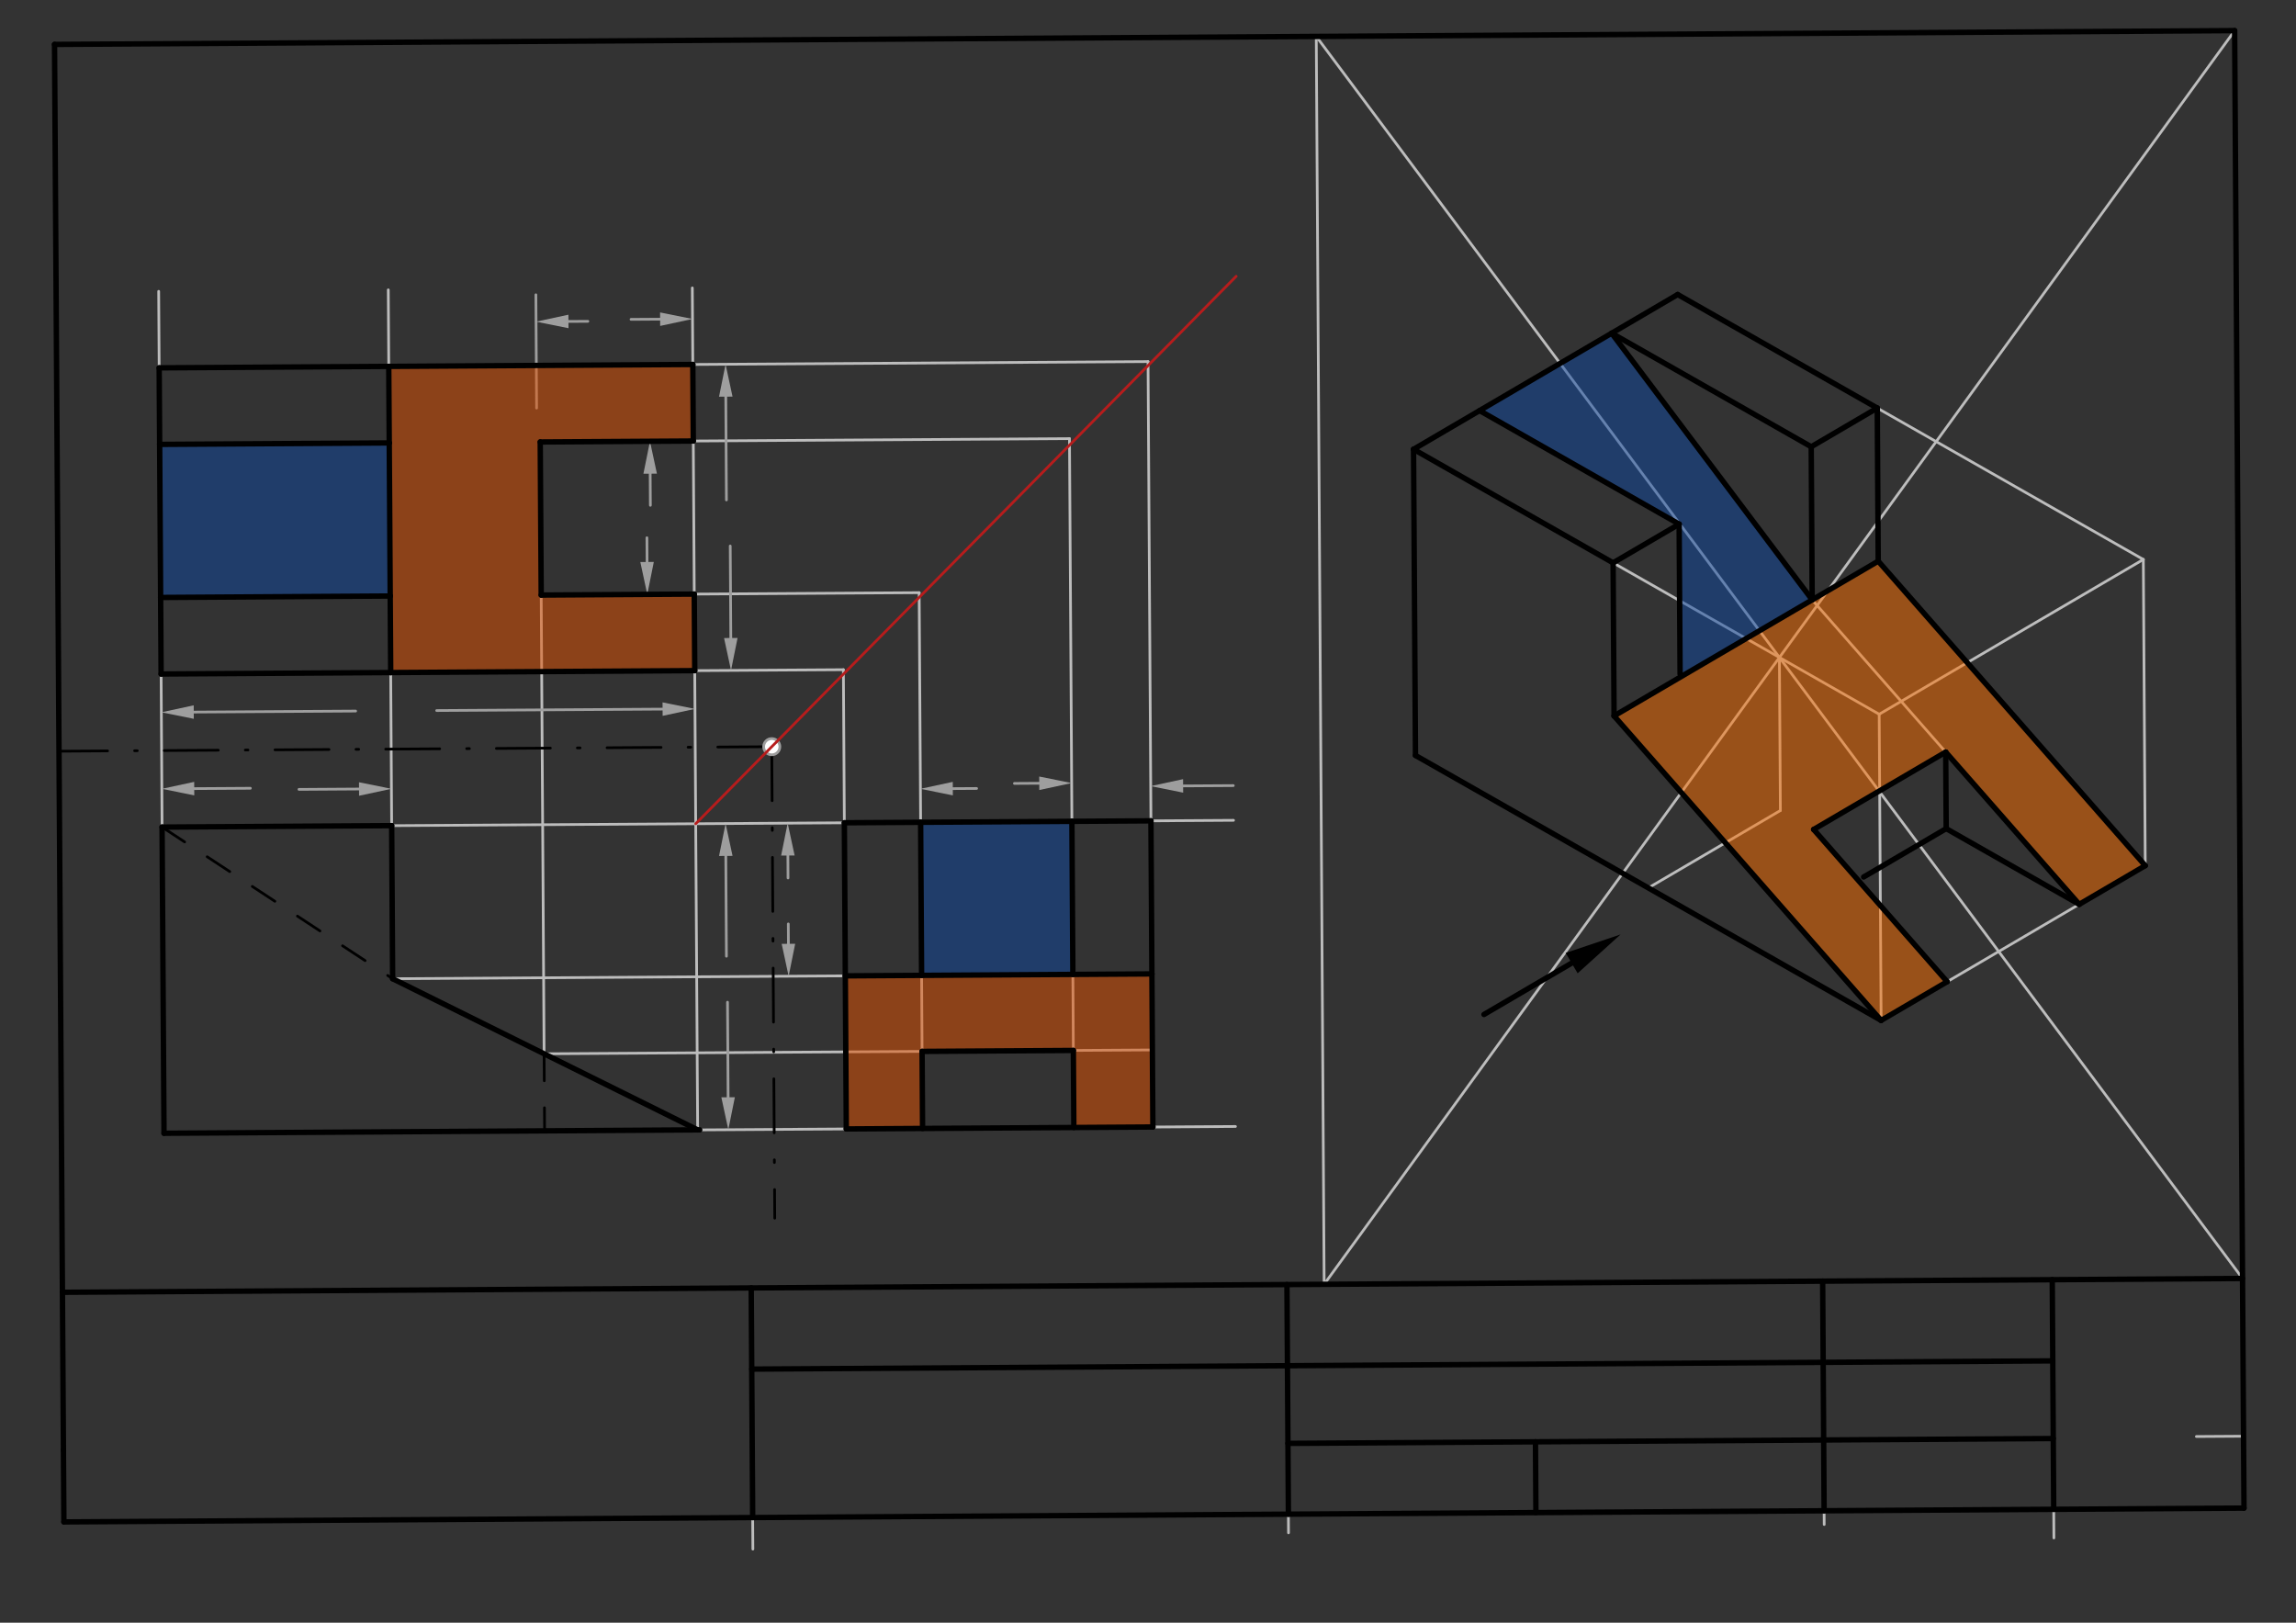<svg xmlns="http://www.w3.org/2000/svg" class="svg--1it" height="100%" preserveAspectRatio="xMidYMid meet" viewBox="0 0 850.394 600.945" width="100%"><rect x="0" y="0" width="850.394" height="600.945" fill="#333333" stroke="none"/><defs><marker id="marker-arrow" markerHeight="16" markerUnits="userSpaceOnUse" markerWidth="24" orient="auto-start-reverse" refX="24" refY="4" viewBox="0 0 24 8"><path d="M 0 0 L 24 4 L 0 8 z" stroke="inherit"></path></marker></defs><g class="aux-layer--1FB"><g class="element--2qn"><line stroke="#BDBDBD" stroke-dasharray="none" stroke-linecap="round" stroke-width="1" x1="813.493" x2="830.965" y1="531.993" y2="531.882"></line></g><g class="element--2qn"><line stroke="#BDBDBD" stroke-dasharray="none" stroke-linecap="round" stroke-width="1" x1="278.427" x2="278.849" y1="507.033" y2="573.698"></line></g><g class="element--2qn"><line stroke="#BDBDBD" stroke-dasharray="none" stroke-linecap="round" stroke-width="1" x1="477.081" x2="477.239" y1="542.601" y2="567.651"></line></g><g class="element--2qn"><line stroke="#BDBDBD" stroke-dasharray="none" stroke-linecap="round" stroke-width="1" x1="675.649" x2="675.403" y1="564.585" y2="525.612"></line></g><g class="element--2qn"><line stroke="#BDBDBD" stroke-dasharray="none" stroke-linecap="round" stroke-width="1" x1="760.551" x2="760.722" y1="542.535" y2="569.572"></line></g><g class="element--2qn"><line stroke="#BDBDBD" stroke-dasharray="none" stroke-linecap="round" stroke-width="1" x1="490.444" x2="487.519" y1="475.621" y2="13.491"></line></g><g class="element--2qn"><line stroke="#BDBDBD" stroke-dasharray="none" stroke-linecap="round" stroke-width="1" x1="487.519" x2="830.595" y1="13.491" y2="473.469"></line></g><g class="element--2qn"><line stroke="#BDBDBD" stroke-dasharray="none" stroke-linecap="round" stroke-width="1" x1="490.444" x2="827.67" y1="475.621" y2="11.338"></line></g><g class="element--2qn"><line stroke="#BDBDBD" stroke-dasharray="none" stroke-linecap="round" stroke-width="1" x1="659.057" x2="659.416" y1="243.48" y2="300.171"></line></g><g class="element--2qn"><line stroke="#BDBDBD" stroke-dasharray="none" stroke-linecap="round" stroke-width="1" x1="659.416" x2="610.499" y1="300.171" y2="328.828"></line></g><g class="element--2qn"><line stroke="#BDBDBD" stroke-dasharray="none" stroke-linecap="round" stroke-width="1" x1="610.499" x2="696.732" y1="328.828" y2="377.89"></line></g><g class="element--2qn"><line stroke="#BDBDBD" stroke-dasharray="none" stroke-linecap="round" stroke-width="1" x1="610.499" x2="524.266" y1="328.828" y2="279.767"></line></g><g class="element--2qn"><line stroke="#BDBDBD" stroke-dasharray="none" stroke-linecap="round" stroke-width="1" x1="696.732" x2="794.566" y1="377.89" y2="320.576"></line></g><g class="element--2qn"><line stroke="#BDBDBD" stroke-dasharray="none" stroke-linecap="round" stroke-width="1" x1="524.266" x2="523.548" y1="279.767" y2="166.383"></line></g><g class="element--2qn"><line stroke="#BDBDBD" stroke-dasharray="none" stroke-linecap="round" stroke-width="1" x1="696.732" x2="696.014" y1="377.89" y2="264.506"></line></g><g class="element--2qn"><line stroke="#BDBDBD" stroke-dasharray="none" stroke-linecap="round" stroke-width="1" x1="696.014" x2="523.548" y1="264.506" y2="166.383"></line></g><g class="element--2qn"><line stroke="#BDBDBD" stroke-dasharray="none" stroke-linecap="round" stroke-width="1" x1="696.014" x2="793.848" y1="264.506" y2="207.193"></line></g><g class="element--2qn"><line stroke="#BDBDBD" stroke-dasharray="none" stroke-linecap="round" stroke-width="1" x1="793.848" x2="794.566" y1="207.193" y2="320.576"></line></g><g class="element--2qn"><line stroke="#BDBDBD" stroke-dasharray="none" stroke-linecap="round" stroke-width="1" x1="793.848" x2="621.383" y1="207.193" y2="109.07"></line></g><g class="element--2qn"><line stroke="#BDBDBD" stroke-dasharray="none" stroke-linecap="round" stroke-width="1" x1="523.548" x2="621.383" y1="166.383" y2="109.07"></line></g><g class="element--2qn"><line stroke="#BDBDBD" stroke-dasharray="none" stroke-linecap="round" stroke-width="1" x1="770.107" x2="671.197" y1="334.905" y2="222.143"></line></g><g class="element--2qn"><line stroke="#BDBDBD" stroke-dasharray="none" stroke-linecap="round" stroke-width="1" x1="60.747" x2="457.589" y1="419.688" y2="417.176"></line></g><g class="element--2qn"><line stroke="#BDBDBD" stroke-dasharray="none" stroke-linecap="round" stroke-width="1" x1="60.747" x2="58.773" y1="419.688" y2="107.883"></line></g><g class="element--2qn"><line stroke="#BDBDBD" stroke-dasharray="none" stroke-linecap="round" stroke-width="1" x1="60.029" x2="456.871" y1="306.304" y2="303.792"></line></g><g class="element--2qn"><line stroke="#BDBDBD" stroke-dasharray="none" stroke-linecap="round" stroke-width="1" x1="258.397" x2="256.423" y1="418.437" y2="106.632"></line></g><g class="element--2qn"><line stroke="#BDBDBD" stroke-dasharray="none" stroke-linecap="round" stroke-width="1" x1="145.425" x2="145.067" y1="362.458" y2="305.766"></line></g><g class="element--2qn"><line stroke="#BDBDBD" stroke-dasharray="none" stroke-linecap="round" stroke-width="1" x1="145.067" x2="143.811" y1="305.766" y2="107.345"></line></g><g class="element--2qn"><line stroke="#BDBDBD" stroke-dasharray="none" stroke-linecap="round" stroke-width="1" x1="143.99" x2="425.209" y1="135.69" y2="133.911"></line></g><g class="element--2qn"><line stroke="#BDBDBD" stroke-dasharray="none" stroke-linecap="round" stroke-width="1" x1="144.708" x2="312.373" y1="249.074" y2="248.013"></line></g><g class="element--2qn"><line stroke="#BDBDBD" stroke-dasharray="none" stroke-linecap="round" stroke-width="1" x1="312.373" x2="313.449" y1="248.013" y2="418.088"></line></g><g class="element--2qn"><line stroke="#BDBDBD" stroke-dasharray="none" stroke-linecap="round" stroke-width="1" x1="425.209" x2="427.003" y1="133.911" y2="417.369"></line></g><g class="element--2qn"><line stroke="#BDBDBD" stroke-dasharray="none" stroke-linecap="round" stroke-width="1" x1="257.141" x2="340.445" y1="220.015" y2="219.488"></line></g><g class="element--2qn"><line stroke="#BDBDBD" stroke-dasharray="none" stroke-linecap="round" stroke-width="1" x1="256.782" x2="396.114" y1="163.324" y2="162.442"></line></g><g class="element--2qn"><line stroke="#BDBDBD" stroke-dasharray="none" stroke-linecap="round" stroke-width="1" x1="340.445" x2="341.701" y1="219.488" y2="417.909"></line></g><g class="element--2qn"><line stroke="#BDBDBD" stroke-dasharray="none" stroke-linecap="round" stroke-width="1" x1="396.114" x2="397.729" y1="162.442" y2="417.555"></line></g><g class="element--2qn"><line stroke="#BDBDBD" stroke-dasharray="none" stroke-linecap="round" stroke-width="1" x1="200.449" x2="201.526" y1="220.374" y2="390.449"></line></g><g class="element--2qn"><line stroke="#BDBDBD" stroke-dasharray="none" stroke-linecap="round" stroke-width="1" x1="201.524" x2="426.822" y1="390.255" y2="388.83"></line></g><g class="element--2qn"><line stroke="#BDBDBD" stroke-dasharray="none" stroke-linecap="round" stroke-width="1" x1="145.425" x2="426.644" y1="362.458" y2="360.678"></line></g><g class="element--2qn"><line stroke="#9E9E9E" stroke-dasharray="none" stroke-linecap="round" stroke-width="1" x1="71.939" x2="92.733" y1="292.055" y2="291.923"></line><path d="M59.939,292.131 l12,2.5 l0,-5 z" fill="#9E9E9E" stroke="#9E9E9E" stroke-width="0" transform="rotate(359.637, 59.939, 292.131)"></path></g><g class="element--2qn"><line stroke="#9E9E9E" stroke-dasharray="none" stroke-linecap="round" stroke-width="1" x1="132.98" x2="110.729" y1="292.2" y2="292.341"></line><path d="M144.98,292.124 l12,2.5 l0,-5 z" fill="#9E9E9E" stroke="#9E9E9E" stroke-width="0" transform="rotate(179.637, 144.98, 292.124)"></path></g><g class="element--2qn"><line stroke="#9E9E9E" stroke-dasharray="none" stroke-linecap="round" stroke-width="1" x1="291.814" x2="291.867" y1="316.837" y2="325.144"></line><path d="M291.738,304.837 l12,2.5 l0,-5 z" fill="#9E9E9E" stroke="#9E9E9E" stroke-width="0" transform="rotate(89.637, 291.738, 304.837)"></path></g><g class="element--2qn"><line stroke="#9E9E9E" stroke-dasharray="none" stroke-linecap="round" stroke-width="1" x1="292.021" x2="291.975" y1="349.529" y2="342.162"></line><path d="M292.097,361.529 l12,2.5 l0,-5 z" fill="#9E9E9E" stroke="#9E9E9E" stroke-width="0" transform="rotate(269.637, 292.097, 361.529)"></path></g><g class="element--2qn"><line stroke="#9E9E9E" stroke-dasharray="none" stroke-linecap="round" stroke-width="1" x1="438.203" x2="456.79" y1="291.053" y2="290.935"></line><path d="M426.204,291.129 l12,2.5 l0,-5 z" fill="#9E9E9E" stroke="#9E9E9E" stroke-width="0" transform="rotate(359.637, 426.204, 291.129)"></path></g><g class="element--2qn"><line stroke="#9E9E9E" stroke-dasharray="none" stroke-linecap="round" stroke-width="1" x1="384.922" x2="375.721" y1="290.074" y2="290.132"></line><path d="M396.922,289.998 l12,2.5 l0,-5 z" fill="#9E9E9E" stroke="#9E9E9E" stroke-width="0" transform="rotate(179.637, 396.922, 289.998)"></path></g><g class="element--2qn"><line stroke="#9E9E9E" stroke-dasharray="none" stroke-linecap="round" stroke-width="1" x1="352.904" x2="361.72" y1="292.055" y2="291.999"></line><path d="M340.905,292.131 l12,2.5 l0,-5 z" fill="#9E9E9E" stroke="#9E9E9E" stroke-width="0" transform="rotate(359.637, 340.905, 292.131)"></path></g><g class="element--2qn"><line stroke="#9E9E9E" stroke-dasharray="none" stroke-linecap="round" stroke-width="1" x1="240.812" x2="240.886" y1="175.425" y2="187.137"></line><path d="M240.736,163.425 l12,2.5 l0,-5 z" fill="#9E9E9E" stroke="#9E9E9E" stroke-width="0" transform="rotate(89.637, 240.736, 163.425)"></path></g><g class="element--2qn"><line stroke="#9E9E9E" stroke-dasharray="none" stroke-linecap="round" stroke-width="1" x1="239.664" x2="239.607" y1="208.126" y2="199.152"></line><path d="M239.74,220.125 l12,2.5 l0,-5 z" fill="#9E9E9E" stroke="#9E9E9E" stroke-width="0" transform="rotate(269.637, 239.74, 220.125)"></path></g><g class="element--2qn"><line stroke="#9E9E9E" stroke-dasharray="none" stroke-linecap="round" stroke-width="1" x1="268.822" x2="269.057" y1="316.983" y2="354.124"></line><path d="M268.746,304.983 l12,2.5 l0,-5 z" fill="#9E9E9E" stroke="#9E9E9E" stroke-width="0" transform="rotate(89.637, 268.746, 304.983)"></path></g><g class="element--2qn"><line stroke="#9E9E9E" stroke-dasharray="none" stroke-linecap="round" stroke-width="1" x1="269.678" x2="269.455" y1="406.365" y2="371.146"></line><path d="M269.754,418.365 l12,2.5 l0,-5 z" fill="#9E9E9E" stroke="#9E9E9E" stroke-width="0" transform="rotate(269.637, 269.754, 418.365)"></path></g><g class="element--2qn"><line stroke="#9E9E9E" stroke-dasharray="none" stroke-linecap="round" stroke-width="1" x1="268.815" x2="269.057" y1="146.901" y2="185.149"></line><path d="M268.739,134.901 l12,2.5 l0,-5 z" fill="#9E9E9E" stroke="#9E9E9E" stroke-width="0" transform="rotate(89.637, 268.739, 134.901)"></path></g><g class="element--2qn"><line stroke="#9E9E9E" stroke-dasharray="none" stroke-linecap="round" stroke-width="1" x1="270.678" x2="270.462" y1="236.276" y2="202.197"></line><path d="M270.754,248.276 l12,2.5 l0,-5 z" fill="#9E9E9E" stroke="#9E9E9E" stroke-width="0" transform="rotate(269.637, 270.754, 248.276)"></path></g><g class="element--2qn"><line stroke="#9E9E9E" stroke-dasharray="none" stroke-linecap="round" stroke-width="1" x1="71.76" x2="131.722" y1="263.709" y2="263.33"></line><path d="M59.76,263.785 l12,2.5 l0,-5 z" fill="#9E9E9E" stroke="#9E9E9E" stroke-width="0" transform="rotate(359.637, 59.76, 263.785)"></path></g><g class="element--2qn"><line stroke="#9E9E9E" stroke-dasharray="none" stroke-linecap="round" stroke-width="1" x1="245.41" x2="161.734" y1="262.61" y2="263.14"></line><path d="M257.41,262.534 l12,2.5 l0,-5 z" fill="#9E9E9E" stroke="#9E9E9E" stroke-width="0" transform="rotate(179.637, 257.41, 262.534)"></path></g><g class="element--2qn"><line stroke="#000000" stroke-dasharray="20, 10, 1, 10" stroke-linecap="round" stroke-width="1" x1="285.846" x2="21.855" y1="276.528" y2="278.199"></line></g><g class="element--2qn"><line stroke="#000000" stroke-dasharray="20, 10, 1, 10" stroke-linecap="round" stroke-width="1" x1="285.846" x2="286.951" y1="276.528" y2="451.143"></line></g><g class="element--2qn"><line stroke="#9E9E9E" stroke-dasharray="none" stroke-linecap="round" stroke-width="1" x1="198.747" x2="198.481" y1="151.132" y2="109.165"></line></g><g class="element--2qn"><line stroke="#9E9E9E" stroke-dasharray="none" stroke-linecap="round" stroke-width="1" x1="210.544" x2="217.739" y1="119.045" y2="118.999"></line><path d="M198.544,119.121 l12,2.5 l0,-5 z" fill="#9E9E9E" stroke="#9E9E9E" stroke-width="0" transform="rotate(359.637, 198.544, 119.121)"></path></g><g class="element--2qn"><line stroke="#9E9E9E" stroke-dasharray="none" stroke-linecap="round" stroke-width="1" x1="244.496" x2="233.722" y1="118.203" y2="118.271"></line><path d="M256.496,118.127 l12,2.5 l0,-5 z" fill="#9E9E9E" stroke="#9E9E9E" stroke-width="0" transform="rotate(179.637, 256.496, 118.127)"></path></g><g class="element--2qn"><circle cx="285.846" cy="276.528" r="3" stroke="#9E9E9E" stroke-width="1" fill="#ffffff"></circle>}</g></g><g class="main-layer--3Vd"><g class="element--2qn"><g fill="#FF6F00" opacity="0.5"><path d="M 597.821 265.127 L 696.732 377.89 L 721.19 363.561 L 671.735 307.18 L 720.652 278.524 L 770.107 334.905 L 794.566 320.576 L 695.655 207.814 L 597.821 265.127 Z" stroke="none"></path></g></g><g class="element--2qn"><g fill="#0D47A1" opacity="0.5"><path d="M 596.924 123.398 L 671.197 222.143 L 622.272 249.62 L 621.921 194.107 L 548.007 152.055 L 596.924 123.398 Z" stroke="none"></path></g></g><g class="element--2qn"><g fill="#0D47A1" opacity="0.5"><path d="M 59.132 164.574 L 59.491 221.266 L 144.528 220.728 L 144.17 164.036 L 59.132 164.574 Z" stroke="none"></path></g></g><g class="element--2qn"><g fill="#0D47A1" opacity="0.5"><path d="M 340.983 304.526 L 341.342 361.218 L 397.37 360.863 L 397.011 304.171 L 340.983 304.526 Z" stroke="none"></path></g></g><g class="element--2qn"><g fill="#E65100" opacity="0.5"><path d="M 144.708 249.074 L 257.32 248.361 L 257.141 220.015 L 200.449 220.374 L 200.09 163.682 L 256.782 163.324 L 255.946 134.982 L 143.99 135.69 L 144.708 249.074 Z" stroke="none"></path></g></g><g class="element--2qn"><g fill="#E65100" opacity="0.5"><path d="M 313.09 361.396 L 426.644 360.678 L 427.003 417.369 L 397.729 417.555 L 397.548 389.015 L 341.52 389.369 L 341.701 417.909 L 313.449 418.088 L 313.09 361.396 Z" stroke="none"></path></g></g><g class="element--2qn"><line stroke="#000000" stroke-dasharray="none" stroke-linecap="round" stroke-width="2" x1="23.493" x2="20.198" y1="536.993" y2="16.449"></line></g><g class="element--2qn"><line stroke="#000000" stroke-dasharray="none" stroke-linecap="round" stroke-width="2" x1="20.198" x2="827.67" y1="16.449" y2="11.338"></line></g><g class="element--2qn"><line stroke="#000000" stroke-dasharray="none" stroke-linecap="round" stroke-width="2" x1="23.493" x2="23.662" y1="536.993" y2="563.617"></line></g><g class="element--2qn"><line stroke="#000000" stroke-dasharray="none" stroke-linecap="round" stroke-width="2" x1="23.662" x2="831.133" y1="563.617" y2="558.506"></line></g><g class="element--2qn"><line stroke="#000000" stroke-dasharray="none" stroke-linecap="round" stroke-width="2" x1="831.133" x2="827.67" y1="558.506" y2="11.338"></line></g><g class="element--2qn"><line stroke="#000000" stroke-dasharray="none" stroke-linecap="round" stroke-width="2" x1="278.775" x2="278.236" y1="562.002" y2="476.964"></line></g><g class="element--2qn"><line stroke="#000000" stroke-dasharray="none" stroke-linecap="round" stroke-width="2" x1="477.196" x2="476.658" y1="560.746" y2="475.709"></line></g><g class="element--2qn"><line stroke="#000000" stroke-dasharray="none" stroke-linecap="round" stroke-width="2" x1="675.617" x2="675.079" y1="559.49" y2="474.453"></line></g><g class="element--2qn"><line stroke="#000000" stroke-dasharray="none" stroke-linecap="round" stroke-width="2" x1="760.655" x2="760.116" y1="558.952" y2="473.915"></line></g><g class="element--2qn"><line stroke="#000000" stroke-dasharray="none" stroke-linecap="round" stroke-width="2" x1="23.123" x2="830.595" y1="478.579" y2="473.469"></line></g><g class="element--2qn"><line stroke="#000000" stroke-dasharray="none" stroke-linecap="round" stroke-width="2" x1="278.427" x2="760.307" y1="507.033" y2="503.983"></line></g><g class="element--2qn"><line stroke="#000000" stroke-dasharray="none" stroke-linecap="round" stroke-width="2" x1="477.03" x2="760.489" y1="534.538" y2="532.744"></line></g><g class="element--2qn"><line stroke="#000000" stroke-dasharray="none" stroke-linecap="round" stroke-width="2" x1="568.706" x2="568.872" y1="533.958" y2="560.166"></line></g><g class="element--2qn"><line stroke="#000000" stroke-dasharray="none" stroke-linecap="round" stroke-width="2" x1="696.732" x2="524.266" y1="377.89" y2="279.767"></line></g><g class="element--2qn"><line stroke="#000000" stroke-dasharray="none" stroke-linecap="round" stroke-width="2" x1="696.732" x2="721.19" y1="377.89" y2="363.561"></line></g><g class="element--2qn"><line stroke="#000000" stroke-dasharray="none" stroke-linecap="round" stroke-width="2" x1="794.566" x2="770.107" y1="320.576" y2="334.905"></line></g><g class="element--2qn"><line stroke="#000000" stroke-dasharray="none" stroke-linecap="round" stroke-width="2" x1="524.266" x2="523.548" y1="279.767" y2="166.383"></line></g><g class="element--2qn"><line stroke="#000000" stroke-dasharray="none" stroke-linecap="round" stroke-width="2" x1="523.548" x2="597.462" y1="166.383" y2="208.436"></line></g><g class="element--2qn"><line stroke="#000000" stroke-dasharray="none" stroke-linecap="round" stroke-width="2" x1="523.548" x2="621.383" y1="166.383" y2="109.07"></line></g><g class="element--2qn"><line stroke="#000000" stroke-dasharray="none" stroke-linecap="round" stroke-width="2" x1="597.462" x2="621.921" y1="208.436" y2="194.107"></line></g><g class="element--2qn"><line stroke="#000000" stroke-dasharray="none" stroke-linecap="round" stroke-width="2" x1="621.921" x2="548.007" y1="194.107" y2="152.055"></line></g><g class="element--2qn"><line stroke="#000000" stroke-dasharray="none" stroke-linecap="round" stroke-width="2" x1="597.462" x2="597.821" y1="208.436" y2="265.127"></line></g><g class="element--2qn"><line stroke="#000000" stroke-dasharray="none" stroke-linecap="round" stroke-width="2" x1="597.821" x2="696.732" y1="265.127" y2="377.89"></line></g><g class="element--2qn"><line stroke="#000000" stroke-dasharray="none" stroke-linecap="round" stroke-width="2" x1="621.383" x2="695.297" y1="109.07" y2="151.122"></line></g><g class="element--2qn"><line stroke="#000000" stroke-dasharray="none" stroke-linecap="round" stroke-width="2" x1="695.297" x2="670.838" y1="151.122" y2="165.451"></line></g><g class="element--2qn"><line stroke="#000000" stroke-dasharray="none" stroke-linecap="round" stroke-width="2" x1="670.838" x2="596.924" y1="165.451" y2="123.398"></line></g><g class="element--2qn"><line stroke="#000000" stroke-dasharray="none" stroke-linecap="round" stroke-width="2" x1="597.821" x2="695.655" y1="265.127" y2="207.814"></line></g><g class="element--2qn"><line stroke="#000000" stroke-dasharray="none" stroke-linecap="round" stroke-width="2" x1="621.921" x2="622.272" y1="194.107" y2="249.62"></line></g><g class="element--2qn"><line stroke="#000000" stroke-dasharray="none" stroke-linecap="round" stroke-width="2" x1="670.838" x2="671.197" y1="165.451" y2="222.143"></line></g><g class="element--2qn"><line stroke="#000000" stroke-dasharray="none" stroke-linecap="round" stroke-width="2" x1="695.297" x2="695.655" y1="151.122" y2="207.814"></line></g><g class="element--2qn"><line stroke="#000000" stroke-dasharray="none" stroke-linecap="round" stroke-width="2" x1="695.655" x2="794.566" y1="207.814" y2="320.576"></line></g><g class="element--2qn"><line stroke="#000000" stroke-dasharray="none" stroke-linecap="round" stroke-width="2" x1="770.107" x2="720.832" y1="334.905" y2="306.869"></line></g><g class="element--2qn"><line stroke="#000000" stroke-dasharray="none" stroke-linecap="round" stroke-width="2" x1="720.832" x2="720.652" y1="306.869" y2="278.524"></line></g><g class="element--2qn"><line stroke="#000000" stroke-dasharray="none" stroke-linecap="round" stroke-width="2" x1="720.652" x2="770.107" y1="278.524" y2="334.905"></line></g><g class="element--2qn"><line stroke="#000000" stroke-dasharray="none" stroke-linecap="round" stroke-width="2" x1="720.652" x2="671.735" y1="278.524" y2="307.18"></line></g><g class="element--2qn"><line stroke="#000000" stroke-dasharray="none" stroke-linecap="round" stroke-width="2" x1="721.19" x2="671.735" y1="363.561" y2="307.18"></line></g><g class="element--2qn"><line stroke="#000000" stroke-dasharray="none" stroke-linecap="round" stroke-width="2" x1="671.197" x2="596.924" y1="222.143" y2="123.398"></line></g><g class="element--2qn"><line stroke="#000000" stroke-dasharray="none" stroke-linecap="round" stroke-width="2" x1="720.832" x2="690.258" y1="306.869" y2="324.78"></line></g><g class="element--2qn"><line stroke="#000000" stroke-dasharray="none" stroke-linecap="round" stroke-width="2" x1="582.109" x2="549.64" y1="356.677" y2="375.698"></line><path d="M600.229,346.062 l21,4.375 l0,-8.75 z" fill="#000000" stroke="#000000" stroke-width="0" transform="rotate(149.637, 600.229, 346.062)"></path></g><g class="element--2qn"><line stroke="#000000" stroke-dasharray="none" stroke-linecap="round" stroke-width="2" x1="60.747" x2="60.029" y1="419.688" y2="306.304"></line></g><g class="element--2qn"><line stroke="#000000" stroke-dasharray="none" stroke-linecap="round" stroke-width="2" x1="60.747" x2="259.168" y1="419.688" y2="418.432"></line></g><g class="element--2qn"><line stroke="#000000" stroke-dasharray="none" stroke-linecap="round" stroke-width="2" x1="60.029" x2="145.067" y1="306.304" y2="305.766"></line></g><g class="element--2qn"><line stroke="#000000" stroke-dasharray="none" stroke-linecap="round" stroke-width="2" x1="145.067" x2="145.425" y1="305.766" y2="362.458"></line></g><g class="element--2qn"><line stroke="#000000" stroke-dasharray="none" stroke-linecap="round" stroke-width="2" x1="145.425" x2="258.397" y1="362.458" y2="418.437"></line></g><g class="element--2qn"><line stroke="#000000" stroke-dasharray="10" stroke-linecap="round" stroke-width="1" x1="60.029" x2="145.425" y1="306.304" y2="362.458"></line></g><g class="element--2qn"><line stroke="#000000" stroke-dasharray="none" stroke-linecap="round" stroke-width="2" x1="59.67" x2="59.491" y1="249.612" y2="221.266"></line></g><g class="element--2qn"><line stroke="#000000" stroke-dasharray="none" stroke-linecap="round" stroke-width="2" x1="59.67" x2="144.708" y1="249.612" y2="249.074"></line></g><g class="element--2qn"><line stroke="#000000" stroke-dasharray="none" stroke-linecap="round" stroke-width="2" x1="144.708" x2="144.528" y1="249.074" y2="220.728"></line></g><g class="element--2qn"><line stroke="#000000" stroke-dasharray="none" stroke-linecap="round" stroke-width="2" x1="59.491" x2="144.528" y1="221.266" y2="220.728"></line></g><g class="element--2qn"><line stroke="#000000" stroke-dasharray="none" stroke-linecap="round" stroke-width="2" x1="59.491" x2="59.132" y1="221.266" y2="164.574"></line></g><g class="element--2qn"><line stroke="#000000" stroke-dasharray="none" stroke-linecap="round" stroke-width="2" x1="59.132" x2="144.17" y1="164.574" y2="164.036"></line></g><g class="element--2qn"><line stroke="#000000" stroke-dasharray="none" stroke-linecap="round" stroke-width="2" x1="144.17" x2="144.528" y1="164.036" y2="220.728"></line></g><g class="element--2qn"><line stroke="#000000" stroke-dasharray="none" stroke-linecap="round" stroke-width="2" x1="59.132" x2="58.952" y1="164.574" y2="136.229"></line></g><g class="element--2qn"><line stroke="#000000" stroke-dasharray="none" stroke-linecap="round" stroke-width="2" x1="58.952" x2="143.99" y1="136.229" y2="135.69"></line></g><g class="element--2qn"><line stroke="#000000" stroke-dasharray="none" stroke-linecap="round" stroke-width="2" x1="143.99" x2="144.17" y1="135.69" y2="164.036"></line></g><g class="element--2qn"><line stroke="#B71C1C" stroke-dasharray="none" stroke-linecap="round" stroke-width="1" x1="257.679" x2="457.861" y1="305.053" y2="102.321"></line></g><g class="element--2qn"><line stroke="#000000" stroke-dasharray="none" stroke-linecap="round" stroke-width="2" x1="144.708" x2="257.32" y1="249.074" y2="248.361"></line></g><g class="element--2qn"><line stroke="#000000" stroke-dasharray="none" stroke-linecap="round" stroke-width="2" x1="257.32" x2="257.141" y1="248.361" y2="220.015"></line></g><g class="element--2qn"><line stroke="#000000" stroke-dasharray="none" stroke-linecap="round" stroke-width="2" x1="257.141" x2="200.449" y1="220.015" y2="220.374"></line></g><g class="element--2qn"><line stroke="#000000" stroke-dasharray="none" stroke-linecap="round" stroke-width="2" x1="200.449" x2="200.09" y1="220.374" y2="163.682"></line></g><g class="element--2qn"><line stroke="#000000" stroke-dasharray="none" stroke-linecap="round" stroke-width="2" x1="200.09" x2="256.782" y1="163.682" y2="163.324"></line></g><g class="element--2qn"><line stroke="#000000" stroke-dasharray="none" stroke-linecap="round" stroke-width="2" x1="256.782" x2="256.603" y1="163.324" y2="134.978"></line></g><g class="element--2qn"><line stroke="#000000" stroke-dasharray="none" stroke-linecap="round" stroke-width="2" x1="143.99" x2="256.603" y1="135.69" y2="134.978"></line></g><g class="element--2qn"><line stroke="#000000" stroke-dasharray="10" stroke-linecap="round" stroke-width="1" x1="201.524" x2="201.705" y1="390.255" y2="418.795"></line></g><g class="element--2qn"><line stroke="#000000" stroke-dasharray="none" stroke-linecap="round" stroke-width="2" x1="313.449" x2="427.003" y1="418.088" y2="417.369"></line></g><g class="element--2qn"><line stroke="#000000" stroke-dasharray="none" stroke-linecap="round" stroke-width="2" x1="341.52" x2="397.548" y1="389.369" y2="389.015"></line></g><g class="element--2qn"><line stroke="#000000" stroke-dasharray="none" stroke-linecap="round" stroke-width="2" x1="397.548" x2="397.729" y1="389.015" y2="417.555"></line></g><g class="element--2qn"><line stroke="#000000" stroke-dasharray="none" stroke-linecap="round" stroke-width="2" x1="341.52" x2="341.701" y1="389.369" y2="417.909"></line></g><g class="element--2qn"><line stroke="#000000" stroke-dasharray="none" stroke-linecap="round" stroke-width="2" x1="313.449" x2="313.09" y1="418.088" y2="361.396"></line></g><g class="element--2qn"><line stroke="#000000" stroke-dasharray="none" stroke-linecap="round" stroke-width="2" x1="313.09" x2="426.644" y1="361.396" y2="360.678"></line></g><g class="element--2qn"><line stroke="#000000" stroke-dasharray="none" stroke-linecap="round" stroke-width="2" x1="426.644" x2="427.003" y1="360.678" y2="417.369"></line></g><g class="element--2qn"><line stroke="#000000" stroke-dasharray="none" stroke-linecap="round" stroke-width="2" x1="313.09" x2="312.732" y1="361.396" y2="304.705"></line></g><g class="element--2qn"><line stroke="#000000" stroke-dasharray="none" stroke-linecap="round" stroke-width="2" x1="312.732" x2="340.983" y1="304.705" y2="304.526"></line></g><g class="element--2qn"><line stroke="#000000" stroke-dasharray="none" stroke-linecap="round" stroke-width="2" x1="340.983" x2="341.342" y1="304.526" y2="361.218"></line></g><g class="element--2qn"><line stroke="#000000" stroke-dasharray="none" stroke-linecap="round" stroke-width="2" x1="340.983" x2="397.011" y1="304.526" y2="304.171"></line></g><g class="element--2qn"><line stroke="#000000" stroke-dasharray="none" stroke-linecap="round" stroke-width="2" x1="397.011" x2="397.37" y1="304.171" y2="360.863"></line></g><g class="element--2qn"><line stroke="#000000" stroke-dasharray="none" stroke-linecap="round" stroke-width="2" x1="397.011" x2="426.285" y1="304.171" y2="303.986"></line></g><g class="element--2qn"><line stroke="#000000" stroke-dasharray="none" stroke-linecap="round" stroke-width="2" x1="426.285" x2="426.644" y1="303.986" y2="360.678"></line></g></g><g class="snaps-layer--2PT"></g><g class="temp-layer--rAP"></g></svg>